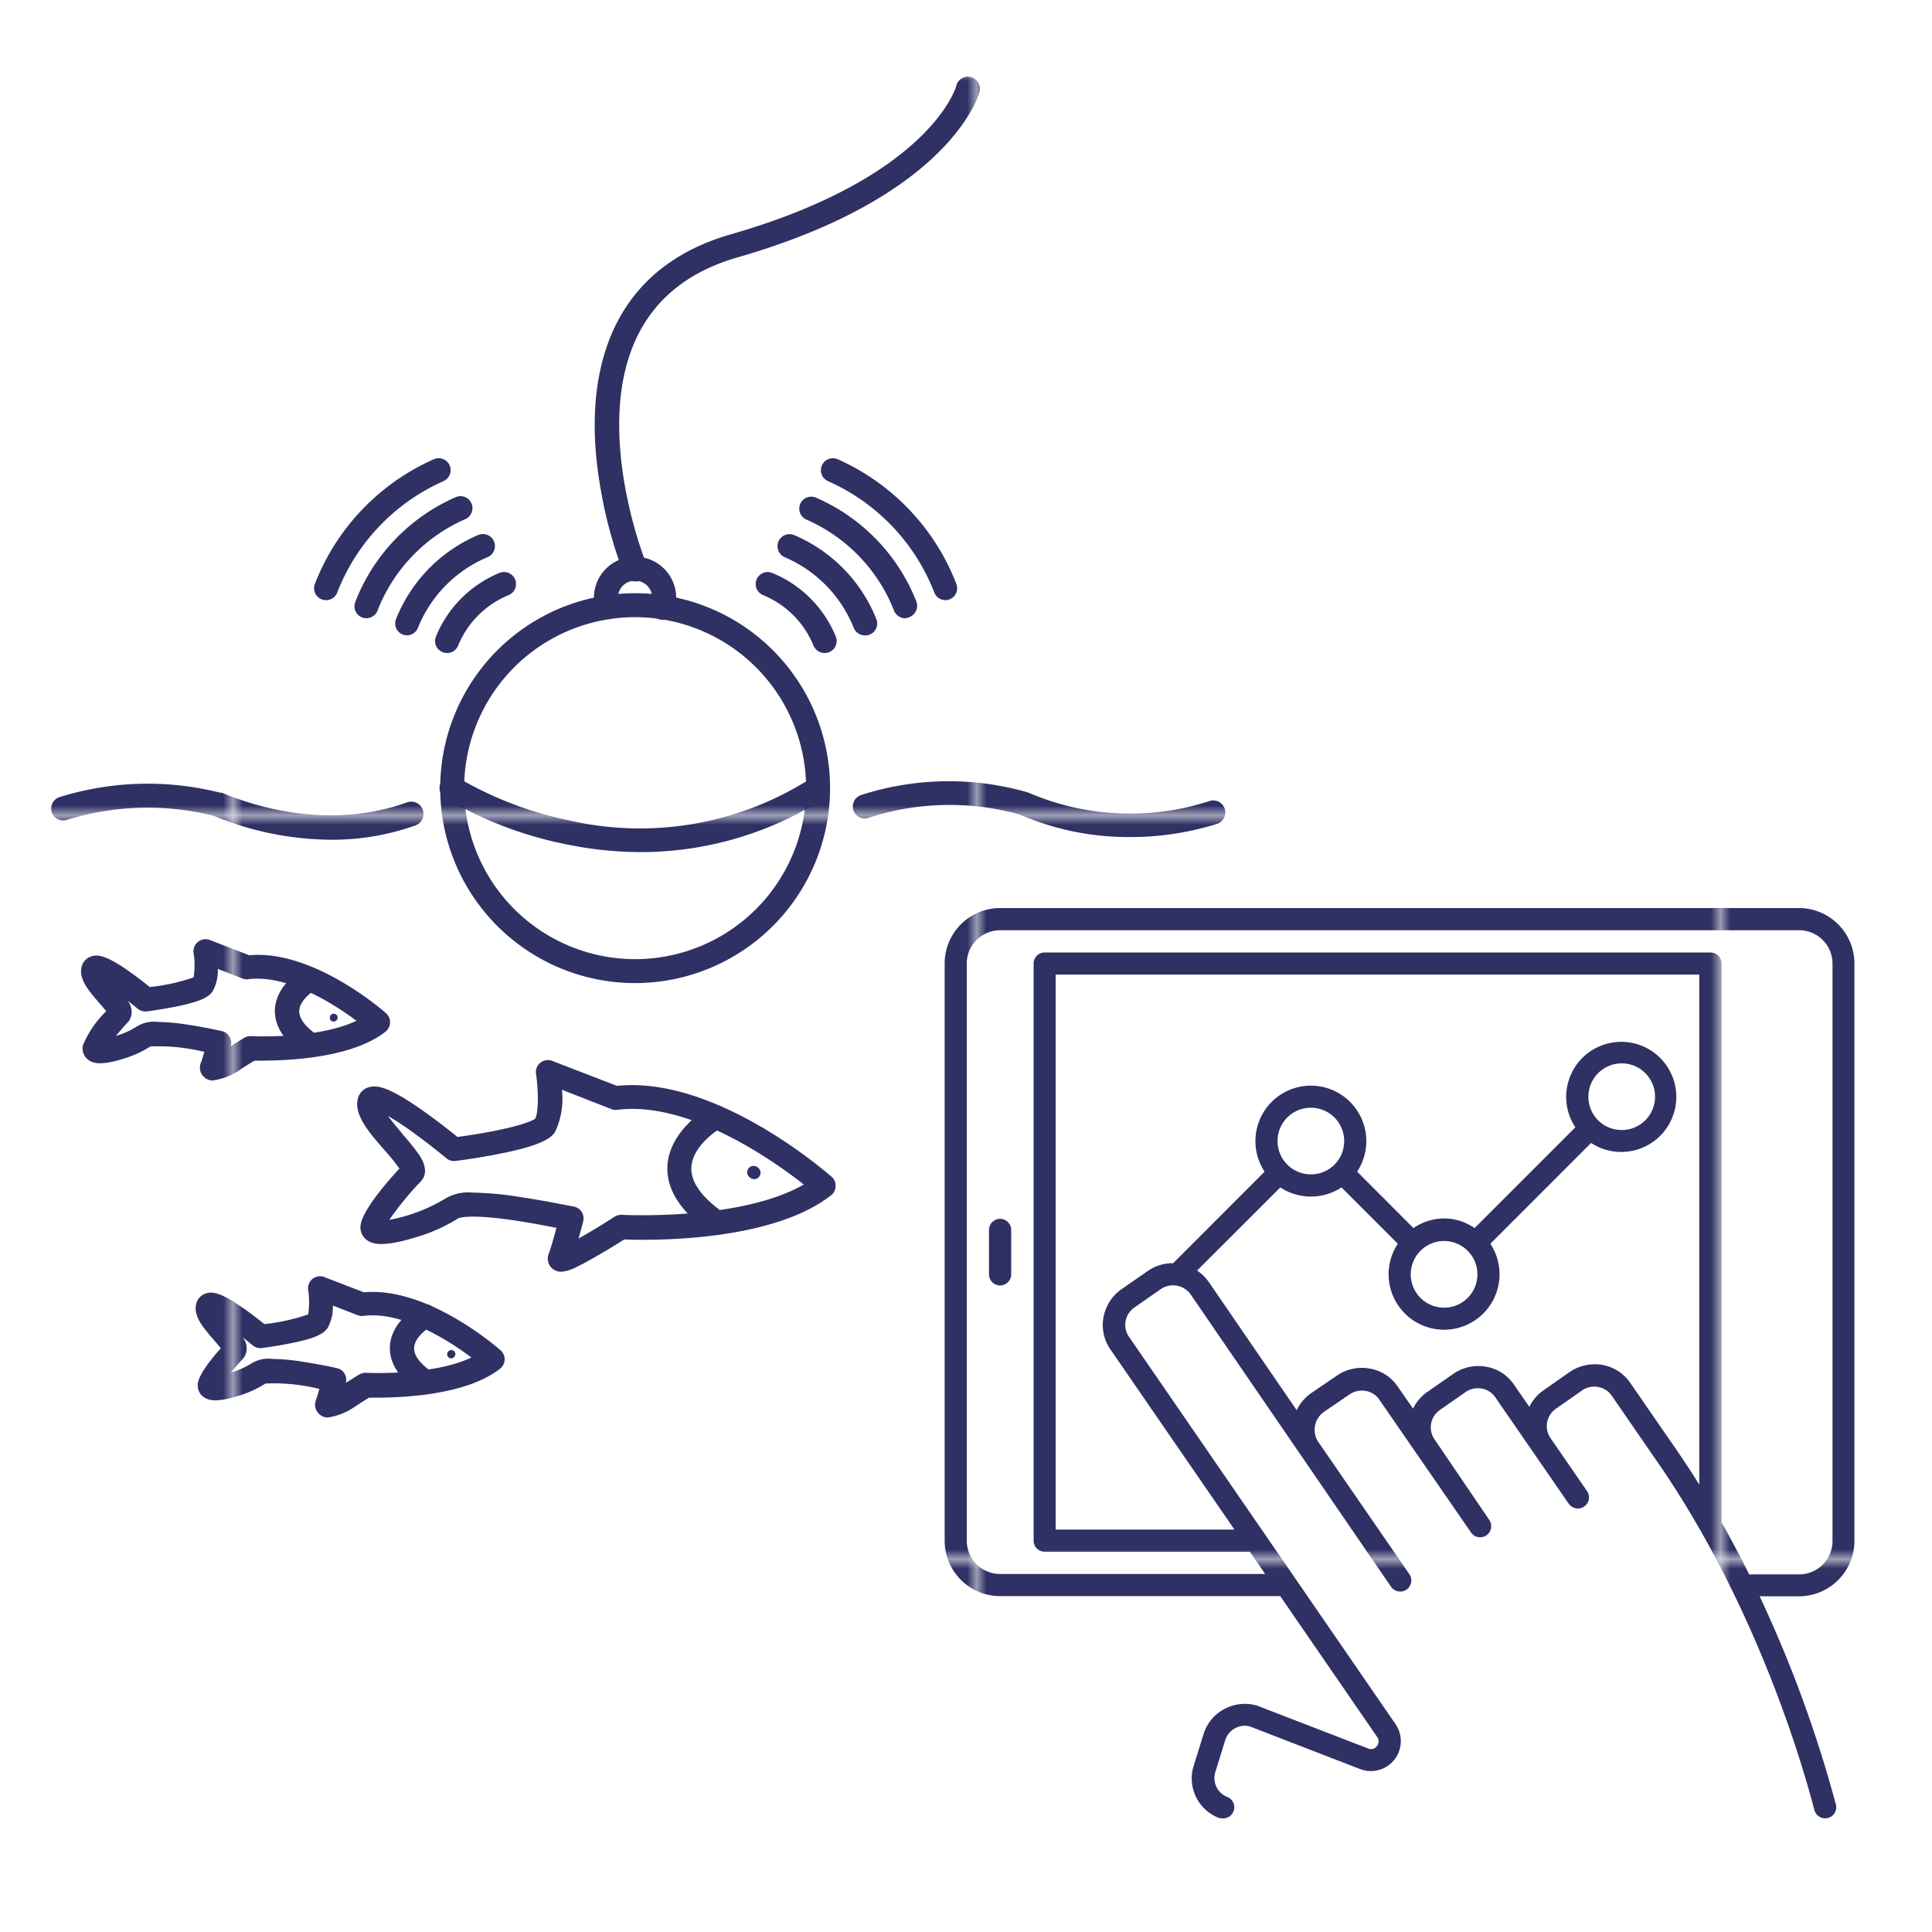 <svg xmlns="http://www.w3.org/2000/svg" xmlns:xlink="http://www.w3.org/1999/xlink" viewBox="0 0 200 200"><defs><style>.cls-1{fill:none;}.cls-2{fill:#2f3164;}.cls-3{fill:url(#New_Pattern_Swatch_8);}</style><pattern id="New_Pattern_Swatch_8" data-name="New Pattern Swatch 8" width="76.48" height="76.48" patternTransform="translate(24.61 7.9)" patternUnits="userSpaceOnUse" viewBox="0 0 76.48 76.48"><rect class="cls-1" width="76.48" height="76.48"/><rect class="cls-2" width="76.48" height="76.48"/></pattern></defs><g id="_21_-_40" data-name="21 - 40"><g id="Layer_38" data-name="Layer 38"><path class="cls-3" d="M65.75,101.77A20.18,20.18,0,1,1,85.93,81.59,20.2,20.2,0,0,1,65.75,101.77Zm0-37.88a17.7,17.7,0,1,0,17.7,17.7A17.72,17.72,0,0,0,65.75,63.89Z"/><path class="cls-3" d="M66.37,88.21a38.43,38.43,0,0,1-8.05-.87,39.36,39.36,0,0,1-12.18-4.71,1.24,1.24,0,1,1,1.34-2.08h0a37.8,37.8,0,0,0,11.45,4.38A32.78,32.78,0,0,0,84,80.54a1.24,1.24,0,0,1,1.33,2.1,35.23,35.23,0,0,1-19,5.57Z"/><path class="cls-3" d="M34.25,86.93a32.21,32.21,0,0,1-12.16-2.49,28.31,28.31,0,0,0-15.25.46,1.24,1.24,0,0,1-.72-2.37,30.65,30.65,0,0,1,16.67-.47l.16,0c6.63,2.73,13.45,3.08,19.19,1A1.24,1.24,0,0,1,43,85.45,25.61,25.61,0,0,1,34.25,86.93Z"/><path class="cls-3" d="M116.91,86.65a28.18,28.18,0,0,1-11.35-2.33,27,27,0,0,0-15.64.34,1.23,1.23,0,0,1-1.57-.77,1.25,1.25,0,0,1,.77-1.58A29.52,29.52,0,0,1,106.3,82l.18.06a26.59,26.59,0,0,0,18.74.86,1.24,1.24,0,0,1,.76,2.37A29.87,29.87,0,0,1,116.91,86.65Z"/><path class="cls-3" d="M33.76,62.13a1.42,1.42,0,0,1-.45-.08,1.24,1.24,0,0,1-.71-1.61,23.35,23.35,0,0,1,12.31-12.9,1.24,1.24,0,1,1,1,2.27,20.85,20.85,0,0,0-11,11.53A1.24,1.24,0,0,1,33.76,62.13Z"/><path class="cls-3" d="M37.93,64a1.42,1.42,0,0,1-.45-.08,1.25,1.25,0,0,1-.7-1.61A19.53,19.53,0,0,1,47.17,51.47a1.24,1.24,0,1,1,1,2.27,17.1,17.1,0,0,0-9.07,9.42A1.24,1.24,0,0,1,37.93,64Z"/><path class="cls-3" d="M42.11,65.77A1.23,1.23,0,0,1,41,64.08a15.8,15.8,0,0,1,8.49-8.69,1.24,1.24,0,0,1,1,2.28A13.33,13.33,0,0,0,43.26,65,1.23,1.23,0,0,1,42.11,65.77Z"/><path class="cls-3" d="M46.28,67.6a1.24,1.24,0,0,1-1.15-1.71,12.08,12.08,0,0,1,6.57-6.58,1.24,1.24,0,0,1,.95,2.3,9.56,9.56,0,0,0-5.22,5.21A1.24,1.24,0,0,1,46.28,67.6Z"/><path class="cls-3" d="M97.88,62.13a1.24,1.24,0,0,1-1.16-.79,20.85,20.85,0,0,0-11-11.53,1.24,1.24,0,1,1,1-2.27A23.33,23.33,0,0,1,99,60.44a1.24,1.24,0,0,1-.71,1.61A1.42,1.42,0,0,1,97.88,62.13Z"/><path class="cls-3" d="M93.71,64a1.24,1.24,0,0,1-1.16-.79,17.1,17.1,0,0,0-9.07-9.42,1.24,1.24,0,1,1,1-2.27A19.53,19.53,0,0,1,94.86,62.26a1.25,1.25,0,0,1-.7,1.61A1.42,1.42,0,0,1,93.71,64Z"/><path class="cls-3" d="M89.53,65.77A1.23,1.23,0,0,1,88.38,65a13.33,13.33,0,0,0-7.15-7.32,1.24,1.24,0,0,1,1-2.28,15.8,15.8,0,0,1,8.49,8.69,1.23,1.23,0,0,1-1.16,1.69Z"/><path class="cls-3" d="M85.36,67.6a1.24,1.24,0,0,1-1.15-.78A9.56,9.56,0,0,0,79,61.61a1.24,1.24,0,0,1,.94-2.3,12.06,12.06,0,0,1,6.58,6.58,1.24,1.24,0,0,1-1.15,1.71Z"/><path class="cls-3" d="M62.89,64.1a1.23,1.23,0,0,1-1.16-.8,4,4,0,0,1-.25-1.41,4.26,4.26,0,0,1,8.52,0,4.11,4.11,0,0,1-.24,1.39,1.24,1.24,0,1,1-2.33-.84,1.71,1.71,0,0,0,.09-.55,1.78,1.78,0,0,0-3.56,0,1.61,1.61,0,0,0,.09.54,1.24,1.24,0,0,1-.73,1.6A1.29,1.29,0,0,1,62.89,64.1Z"/><path class="cls-3" d="M65.74,60.19a1.24,1.24,0,0,1-1.15-.77,45.9,45.9,0,0,1-2.4-8.73C61,44,61.51,38.26,63.68,33.77c2.27-4.68,6.3-7.89,12-9.52C96.26,18.33,99,9,99,8.86a1.24,1.24,0,0,1,2.4.64c-.12.44-3.12,10.83-25,17.13-5,1.43-8.49,4.19-10.44,8.21-4.67,9.63.91,23.5,1,23.64a1.24,1.24,0,0,1-.68,1.61A1.1,1.1,0,0,1,65.74,60.19Z"/><path class="cls-3" d="M58.09,131.65a1.4,1.4,0,0,1-.89-.31,1.36,1.36,0,0,1-.39-1.57c.2-.52.53-1.68.79-2.66-1-.2-2.49-.49-4.05-.73-5-.76-6-.3-6.13-.25a17.23,17.23,0,0,1-4.54,2c-3.55,1.09-4.46.52-4.8.31a1.63,1.63,0,0,1-.73-1.74c.32-1.6,2.78-4.42,4-5.73a22.2,22.2,0,0,0-1.47-1.82c-1.66-1.9-3.22-3.69-2.85-5.35a1.63,1.63,0,0,1,1.08-1.23c.94-.32,2.31,0,5.94,2.6,1.39,1,2.67,2,3.31,2.53.72-.1,2.08-.3,3.51-.57,3.53-.68,4.39-1.22,4.53-1.32.37-.66.34-2.94.09-4.65a1.24,1.24,0,0,1,1.67-1.34l6.71,2.59c10.26-1.07,21.73,9,22.21,9.4a1.23,1.23,0,0,1,.42,1,1.21,1.21,0,0,1-.47.93c-6.27,4.9-18.94,4.66-21.41,4.57-.52.32-1.58,1-2.68,1.62-.9.53-1.65.94-2.22,1.21A4,4,0,0,1,58.09,131.65ZM49,123.46a33.56,33.56,0,0,1,4.8.45c2.9.43,5.53,1,5.64,1a1.24,1.24,0,0,1,.93,1.52c0,.07-.22.87-.48,1.78,1.11-.62,2.52-1.47,3.74-2.26a1.28,1.28,0,0,1,.74-.19c.13,0,12.28.64,18.84-3.14-3.2-2.51-11.91-8.67-19.33-7.73a1.23,1.23,0,0,1-.6-.08l-5.11-2a8.09,8.09,0,0,1-.71,4.37c-.45.67-1.47,1.42-5.85,2.28-2.26.45-4.36.71-4.45.72a1.19,1.19,0,0,1-.94-.27s-1.55-1.29-3.3-2.56a29.86,29.86,0,0,0-2.76-1.83c.51.7,1.19,1.47,1.61,2a24.91,24.91,0,0,1,1.6,2c.73,1.08.83,2,.28,2.67l-.07.09a32.24,32.24,0,0,0-3.28,4,17.25,17.25,0,0,0,5.66-2.12A4.73,4.73,0,0,1,49,123.46Z"/><path class="cls-3" d="M74.25,127.83a1.26,1.26,0,0,1-.71-.22c-3.06-2.14-4.56-4.46-4.45-6.88.17-3.73,4.18-6.06,4.35-6.15a1.24,1.24,0,0,1,1.23,2.15s-3,1.76-3.1,4.12c-.07,1.52,1.07,3.11,3.39,4.73a1.24,1.24,0,0,1-.71,2.25Z"/><path class="cls-3" d="M78.57,121.83a.65.65,0,0,1-.93.07.66.66,0,1,1,.85-1A.65.65,0,0,1,78.57,121.83Z"/><path class="cls-3" d="M33.92,146.74a1.24,1.24,0,0,1-.82-.31,1.31,1.31,0,0,1-.39-1.51c.08-.21.22-.66.35-1.14a19.77,19.77,0,0,0-5.57-.56,11.44,11.44,0,0,1-2.94,1.32c-2.15.65-2.93.42-3.38.14a1.47,1.47,0,0,1-.67-1.57c.2-1,1.48-2.56,2.36-3.54-.2-.25-.47-.56-.67-.8-1.12-1.28-2.17-2.49-1.89-3.76a1.52,1.52,0,0,1,1-1.11c.74-.25,1.69-.05,4.13,1.69.78.56,1.5,1.13,1.94,1.48a20.83,20.83,0,0,0,4.53-1,8.26,8.26,0,0,0,0-2.53,1.27,1.27,0,0,1,.45-1.15,1.25,1.25,0,0,1,1.22-.19l4.1,1.58c6.6-.61,13.84,5.73,14.15,6a1.24,1.24,0,0,1-.06,1.91c-3.93,3.08-11.68,3-13.57,3-.35.22-.95.59-1.56,1A6.47,6.47,0,0,1,33.92,146.74Zm-5.67-6.06a21.2,21.2,0,0,1,3.06.28c1.83.28,3.5.65,3.57.67a1.23,1.23,0,0,1,.92,1.52v0l1.35-.84a1.29,1.29,0,0,1,.74-.2c.07,0,6.83.35,10.91-1.58-2.28-1.71-7.08-4.83-11.18-4.31a1.12,1.12,0,0,1-.6-.07l-2.56-1a4.56,4.56,0,0,1-.54,2.31c-.39.59-1.21,1.09-4,1.63-1.42.28-2.76.45-2.81.46a1.25,1.25,0,0,1-.95-.28c-.35-.29-.72-.58-1.08-.86a1.72,1.72,0,0,1,.13,2.18l-.07.08c-.44.46-.87,1-1.24,1.41a8,8,0,0,0,2.11-.93A3.38,3.38,0,0,1,28.25,140.68Z"/><path class="cls-3" d="M44.07,144.33a1.24,1.24,0,0,1-.71-.22c-2.06-1.44-3.06-3-3-4.71.12-2.55,2.68-4.07,3-4.24a1.24,1.24,0,0,1,1.23,2.16c-.47.27-1.68,1.19-1.72,2.2s1,1.93,1.93,2.56a1.24,1.24,0,0,1-.71,2.25Z"/><path class="cls-3" d="M47,140.49a.41.41,0,0,1-.59,0,.42.42,0,0,1,0-.59.41.41,0,0,1,.63.54Z"/><path class="cls-3" d="M22,111.85a1.24,1.24,0,0,1-.82-.31,1.31,1.31,0,0,1-.39-1.51c.09-.21.22-.66.36-1.14a19.83,19.83,0,0,0-5.58-.56,11.17,11.17,0,0,1-2.93,1.31c-2.15.66-2.94.43-3.39.15a1.48,1.48,0,0,1-.67-1.57A10.47,10.47,0,0,1,11,104.68c-.2-.25-.47-.56-.68-.8-1.11-1.28-2.17-2.49-1.88-3.76a1.49,1.49,0,0,1,1-1.11c.74-.25,1.69-.06,4.13,1.69.78.56,1.51,1.13,1.94,1.48a20.83,20.83,0,0,0,4.53-1,8,8,0,0,0,0-2.53,1.24,1.24,0,0,1,.46-1.15,1.22,1.22,0,0,1,1.22-.19l4.09,1.58c6.61-.61,13.85,5.73,14.16,6a1.26,1.26,0,0,1-.06,1.91c-3.94,3.08-11.69,3-13.57,3-.36.22-1,.59-1.57,1A6.47,6.47,0,0,1,22,111.85Zm-5.67-6.06a21.2,21.2,0,0,1,3.06.28c1.84.27,3.5.65,3.57.67a1.22,1.22,0,0,1,.79.56,1.29,1.29,0,0,1,.14,1v0l1.35-.84a1.29,1.29,0,0,1,.74-.2c.08,0,6.84.35,10.92-1.59-2.29-1.7-7.09-4.82-11.19-4.3a1.23,1.23,0,0,1-.6-.07l-2.56-1a4.46,4.46,0,0,1-.53,2.31c-.4.59-1.22,1.09-4,1.63-1.43.28-2.76.45-2.82.46a1.27,1.27,0,0,1-.95-.28c-.35-.29-.72-.58-1.08-.86a1.74,1.74,0,0,1,.14,2.18.6.6,0,0,1-.08.08c-.44.46-.87,1-1.23,1.41a8.07,8.07,0,0,0,2.1-.93A3.4,3.4,0,0,1,16.35,105.79Z"/><path class="cls-3" d="M32.17,109.44a1.26,1.26,0,0,1-.71-.22c-2.06-1.44-3.06-3-3-4.71.11-2.55,2.67-4.07,3-4.24a1.24,1.24,0,0,1,1.23,2.15c-.46.27-1.67,1.2-1.71,2.21s1,1.93,1.92,2.55a1.25,1.25,0,0,1,.31,1.73A1.23,1.23,0,0,1,32.17,109.44Z"/><path class="cls-3" d="M34.85,105.6a.41.41,0,0,1-.59.05.42.42,0,0,1,0-.59.41.41,0,0,1,.58,0A.4.4,0,0,1,34.85,105.6Z"/><path class="cls-3" d="M186.26,94H103.53a5.75,5.75,0,0,0-5.74,5.74v59.75a5.74,5.74,0,0,0,5.74,5.74h29l10,14.53a.78.78,0,0,1,0,1,.75.75,0,0,1-.91.24l-11.5-4.44a4.54,4.54,0,0,0-3.4.37,4.39,4.39,0,0,0-2.15,2.65l-1,3.21a4.38,4.38,0,0,0,2.48,5.35,1,1,0,0,0,.45.09A1.15,1.15,0,0,0,127,186a2.1,2.1,0,0,1-1.19-2.56l1-3.22a2.15,2.15,0,0,1,1-1.29,2.09,2.09,0,0,1,1.58-.21l11.4,4.41a3.1,3.1,0,0,0,3.66-4.67l-27.58-40.08a2.1,2.1,0,0,1-.35-1.6,2.19,2.19,0,0,1,.93-1.44l2.71-1.89a2.24,2.24,0,0,1,3.09.54L144,164.26a1.16,1.16,0,0,0,.95.5,1.13,1.13,0,0,0,.65-.2,1.16,1.16,0,0,0,.3-1.6l-9.47-13.75h0a2.28,2.28,0,0,1,.55-3l2.75-1.88a2.26,2.26,0,0,1,1.7-.33,2.09,2.09,0,0,1,1.36.9l9.49,13.74a1.12,1.12,0,0,0,.94.5,1.16,1.16,0,0,0,.65-.2,1.15,1.15,0,0,0,.3-1.6L148.5,149h0a2.17,2.17,0,0,1-.35-1.63A2.22,2.22,0,0,1,149,146l2.74-1.91a2.26,2.26,0,0,1,1.7-.34,2.14,2.14,0,0,1,1.36.91l7.59,11a1.16,1.16,0,0,0,.95.5,1.21,1.21,0,0,0,.65-.2,1.15,1.15,0,0,0,.3-1.6l-3.79-5.5h0a2.21,2.21,0,0,1-.34-1.63,2.17,2.17,0,0,1,.9-1.39l2.74-1.92a2.2,2.2,0,0,1,1.69-.33,2.11,2.11,0,0,1,1.36.9l4.91,7.12c10.1,14.7,14.85,31.09,16.06,35.76a1.16,1.16,0,0,0,1.4.83,1.15,1.15,0,0,0,.83-1.4,129.79,129.79,0,0,0-7.89-21.55h4.07a5.75,5.75,0,0,0,5.74-5.74V99.74A5.75,5.75,0,0,0,186.26,94Zm-17.48,49.18a4.43,4.43,0,0,0-2.82-1.87,4.66,4.66,0,0,0-3.43.69l-2.75,1.93a4.32,4.32,0,0,0-1.46,1.71l-1.58-2.28a4.33,4.33,0,0,0-2.81-1.86,4.56,4.56,0,0,0-3.44.69l-2.76,1.92a4.45,4.45,0,0,0-1.45,1.71l-1.58-2.27a4.36,4.36,0,0,0-2.81-1.86,4.57,4.57,0,0,0-3.43.67l-2.79,1.9a4.65,4.65,0,0,0-1.44,1.72l-9.12-13.3a4.48,4.48,0,0,0-1.19-1.15l8.62-8.61a5.75,5.75,0,0,0,6.33,0l5.83,5.83a5.74,5.74,0,1,0,9.58,0l10.43-10.43a5.7,5.7,0,1,0-1.63-1.62l-10.43,10.43a5.61,5.61,0,0,0-3.16-1,5.67,5.67,0,0,0-3.17,1l-5.83-5.84a5.74,5.74,0,1,0-9.58,0l-9.47,9.48a4.44,4.44,0,0,0-2.62.8l-2.71,1.88a4.52,4.52,0,0,0-1.88,2.93,4.41,4.41,0,0,0,.72,3.31l12.84,18.65H109.28V100.89h66.63v52.8c-.71-1.14-1.45-2.27-2.22-3.4ZM135.7,121.57a3.45,3.45,0,1,1,3.45-3.44A3.44,3.44,0,0,1,135.7,121.57Zm17.24,10.35a3.45,3.45,0,1,1-3.45-3.45A3.45,3.45,0,0,1,152.94,131.92Zm11.49-18.39a3.45,3.45,0,1,1,3.44,3.45A3.44,3.44,0,0,1,164.43,113.53Zm25.27,46a3.45,3.45,0,0,1-3.44,3.45h-5.19q-1.32-2.67-2.86-5.39V99.74a1.14,1.14,0,0,0-1.15-1.14H108.13A1.14,1.14,0,0,0,107,99.74v59.75a1.15,1.15,0,0,0,1.15,1.15h21.24l1.58,2.3H103.53a3.46,3.46,0,0,1-3.45-3.45V99.74a3.45,3.45,0,0,1,3.45-3.44h82.73a3.45,3.45,0,0,1,3.44,3.44Z"/><path class="cls-3" d="M103.53,126.17a1.16,1.16,0,0,0-1.15,1.15v4.6a1.15,1.15,0,0,0,2.3,0v-4.6A1.16,1.16,0,0,0,103.53,126.17Z"/></g></g></svg>